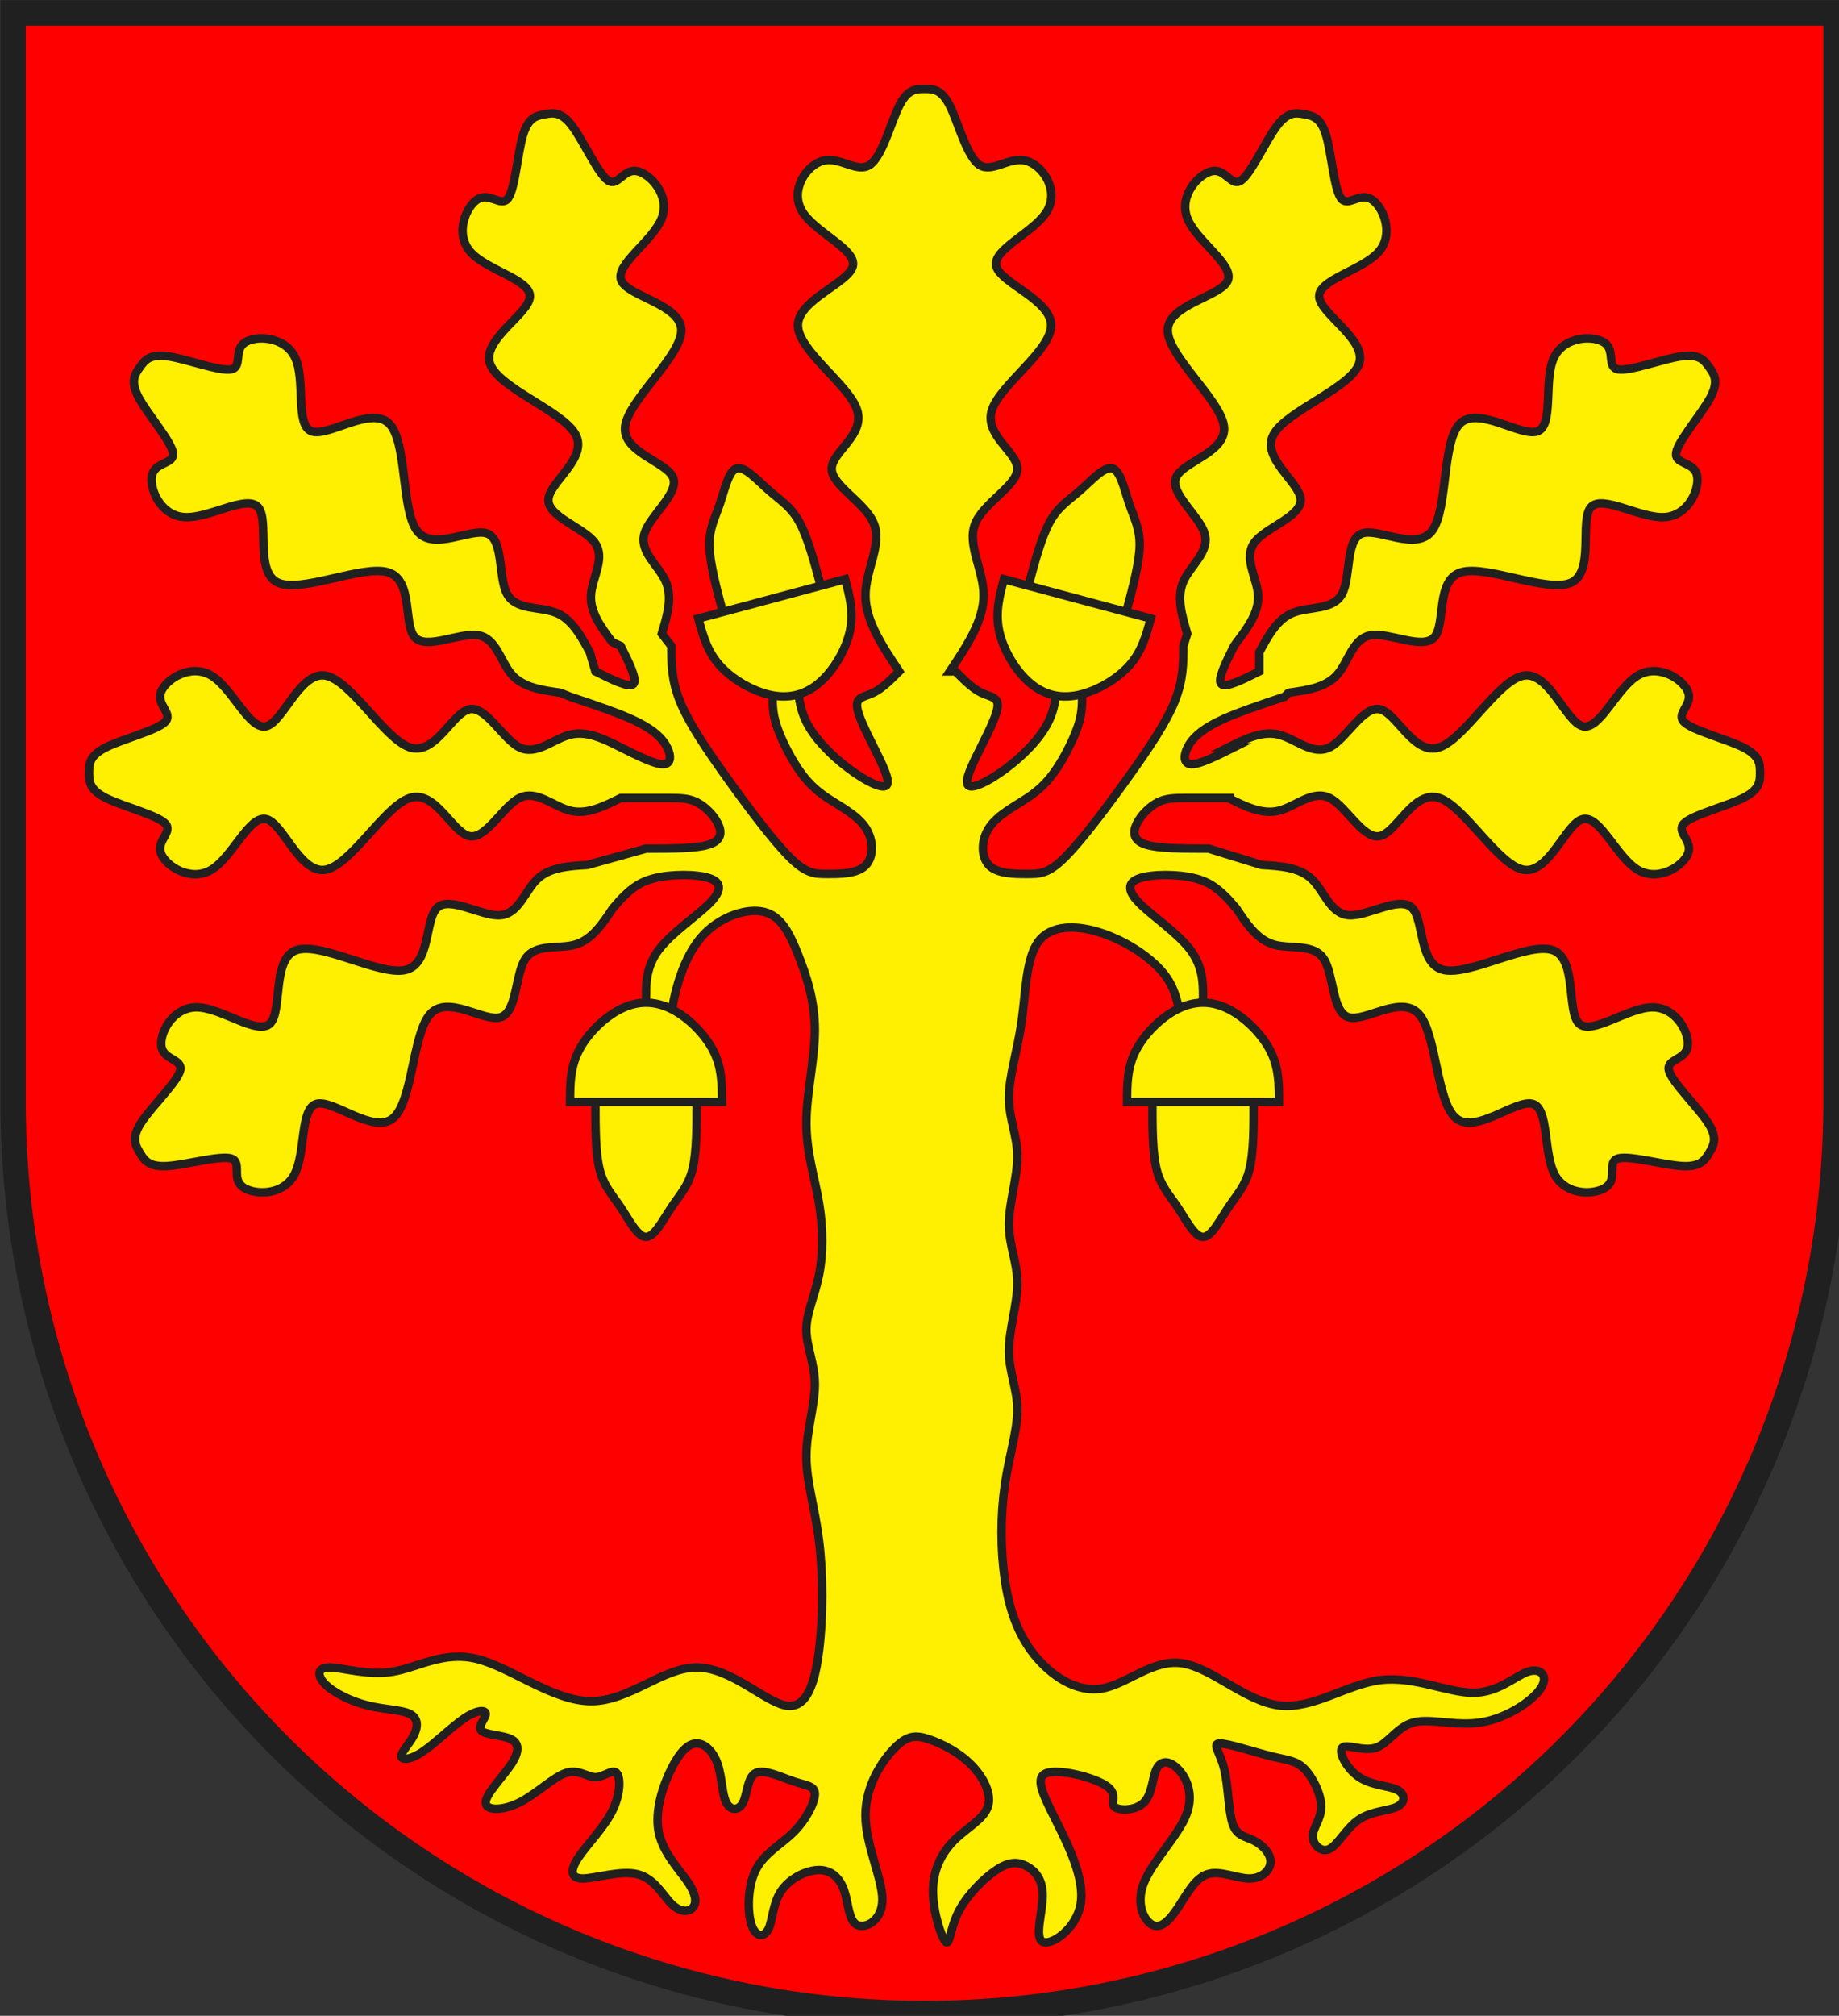 <?xml version="1.0" encoding="iso-8859-1"?>
<!DOCTYPE svg PUBLIC "-//W3C//DTD SVG 1.1//EN" "http://www.w3.org/Graphics/SVG/1.1/DTD/svg11.dtd">
<!-- Auto-generated by fig2svg tool
     Date: Thu Nov  2 14:04:03 2006 -->
<svg xmlns="http://www.w3.org/2000/svg"
   xmlns:dc="http://purl.org/dc/elements/1.1/"
   xmlns:cc="http://creativecommons.org/ns#"
   xmlns:rdf="http://www.w3.org/1999/02/22-rdf-syntax-ns#"
   xmlns:svg="http://www.w3.org/2000/svg"
   xmlns:xlink="http://www.w3.org/1999/xlink"
     width="438" height="480" viewBox="21 15 438 480">
<rect x="21" y="15" width="438" height="480" fill="#333333" stroke="none"/>
<title>
Wappen Roveredo (CH-GR)
</title>
<style type="text/css">
  <![CDATA[
  .Rand2 { stroke: #202020; stroke-width:30; }
  .Rand6 { stroke: #202020; stroke-width:90; }
  .Rot { fill: #ff0000; }
  .Gold { fill: #ffef00; }
  ]]>
</style>
<defs>
<path id="eichel1-1"
      d="M3420,3960 C3420,4050 3420,4140 3435,4200
         C3450,4260 3480,4290 3510,4335 C3540,4380 3570,4440 3600,4440
         C3630,4440 3660,4380 3690,4335 C3720,4290 3750,4260 3765,4200
         C3780,4140 3780,4050 3780,3960" />
<path id="eichel2-1"
      d="M3330,3960 L3870,3960 C3870,3900 3870,3840 3840,3780
         C3810,3720 3750,3660 3690,3630 C3630,3600 3570,3600 3510,3630
         C3450,3660 3390,3720 3360,3780 C3330,3840 3330,3900 3330,3960 Z" />
<clipPath id="clippath">
<path d="M360,4140 A3240,3240 0.0 0 0 6840,4140 L6840,270 L360,270 L360,4140 Z" />
</clipPath>
</defs>
<g stroke="none" stroke-miterlimit="10" stroke-width="10"
   stroke-linecap="butt" stroke-linejoin="miter"
   fill="none" fill-rule="evenodd" transform="scale(0.067)">
<g clip-path="url(#clippath)">
<path id="feld-1" class="Rot"
      d="M-225,-225 L-225,7425 L7425,7425 L7425,-225 L-225,-225 Z" />
<path id="baum-1" class="Gold Rand2"
      d="M2700,3870 C2700,3840 2700,3810 2715,3750
         C2730,3690 2760,3600 2820,3540 C2880,3480 2970,3450 3030,3465
         C3090,3480 3120,3540 3150,3615 C3180,3690 3210,3780 3210,3885
         C3210,3990 3180,4110 3180,4215 C3180,4320 3210,4410 3225,4500
         C3240,4590 3240,4680 3225,4755 C3210,4830 3180,4890 3180,4950
         C3180,5010 3210,5070 3210,5145 C3210,5220 3180,5310 3180,5400
         C3180,5490 3210,5580 3225,5700 C3240,5820 3240,5970 3225,6090
         C3210,6210 3180,6300 3105,6285 C3030,6270 2910,6150 2790,6150
         C2670,6150 2550,6270 2415,6270 C2280,6270 2130,6150 2010,6120
         C1890,6090 1800,6150 1710,6165 C1620,6180 1530,6150 1485,6150
         C1440,6150 1440,6180 1470,6210 C1500,6240 1560,6270 1620,6285
         C1680,6300 1740,6300 1770,6315 C1800,6330 1800,6360 1785,6390
         C1770,6420 1740,6450 1740,6465 C1740,6480 1770,6480 1815,6450
         C1860,6420 1920,6360 1965,6330 C2010,6300 2040,6300 2040,6315
         C2040,6330 2010,6360 2025,6375 C2040,6390 2100,6390 2130,6405
         C2160,6420 2160,6450 2130,6495 C2100,6540 2040,6600 2040,6630
         C2040,6660 2100,6660 2160,6630 C2220,6600 2280,6540 2325,6525
         C2370,6510 2400,6540 2430,6540 C2460,6540 2490,6510 2505,6525
         C2520,6540 2520,6600 2490,6660 C2460,6720 2400,6780 2370,6825
         C2340,6870 2340,6900 2385,6900 C2430,6900 2520,6870 2580,6885
         C2640,6900 2670,6960 2700,6990 C2730,7020 2760,7020 2775,7005
         C2790,6990 2790,6960 2760,6915 C2730,6870 2670,6810 2655,6735
         C2640,6660 2670,6570 2700,6510 C2730,6450 2760,6420 2790,6420
         C2820,6420 2850,6450 2865,6495 C2880,6540 2880,6600 2895,6630
         C2910,6660 2940,6660 2955,6630 C2970,6600 2970,6540 3000,6525
         C3030,6510 3090,6540 3135,6555 C3180,6570 3210,6570 3210,6600
         C3210,6630 3180,6690 3135,6735 C3090,6780 3030,6810 3000,6870
         C2970,6930 2970,7020 2985,7065 C3000,7110 3030,7110 3045,7080
         C3060,7050 3060,6990 3090,6945 C3120,6900 3180,6870 3225,6870
         C3270,6870 3300,6900 3315,6945 C3330,6990 3330,7050 3360,7065
         C3390,7080 3450,7050 3450,6975 C3450,6900 3390,6780 3390,6675
         C3390,6570 3450,6480 3495,6435 C3540,6390 3570,6390 3615,6405
         C3660,6420 3720,6450 3765,6495 C3810,6540 3840,6600 3825,6645
         C3810,6690 3750,6720 3705,6765 C3660,6810 3630,6870 3630,6945
         C3630,7020 3660,7110 3675,7125 C3690,7140 3690,7080 3720,7020
         C3750,6960 3810,6900 3855,6870 C3900,6840 3930,6840 3960,6855
         C3990,6870 4020,6900 4020,6960 C4020,7020 3990,7110 4020,7125
         C4050,7140 4140,7080 4155,6990 C4170,6900 4110,6780 4065,6690
         C4020,6600 3990,6540 4035,6525 C4080,6510 4200,6540 4245,6570
         C4290,6600 4260,6630 4275,6645 C4290,6660 4350,6660 4380,6630
         C4410,6600 4410,6540 4425,6510 C4440,6480 4470,6480 4500,6510
         C4530,6540 4560,6600 4530,6675 C4500,6750 4410,6840 4380,6915
         C4350,6990 4380,7050 4410,7065 C4440,7080 4470,7050 4500,7005
         C4530,6960 4560,6900 4605,6885 C4650,6870 4710,6900 4755,6900
         C4800,6900 4830,6870 4830,6840 C4830,6810 4800,6780 4770,6765
         C4740,6750 4710,6750 4695,6705 C4680,6660 4680,6570 4665,6510
         C4650,6450 4620,6420 4650,6420 C4680,6420 4770,6450 4830,6465
         C4890,6480 4920,6480 4950,6510 C4980,6540 5010,6600 5010,6645
         C5010,6690 4980,6720 4980,6750 C4980,6780 5010,6810 5040,6795
         C5070,6780 5100,6720 5145,6690 C5190,6660 5250,6660 5280,6645
         C5310,6630 5310,6600 5280,6585 C5250,6570 5190,6570 5145,6540
         C5100,6510 5070,6450 5085,6435 C5100,6420 5160,6450 5205,6435
         C5250,6420 5280,6360 5340,6345 C5400,6330 5490,6360 5580,6345
         C5670,6330 5760,6270 5790,6225 C5820,6180 5790,6150 5745,6165
         C5700,6180 5640,6240 5550,6240 C5460,6240 5340,6180 5220,6195
         C5100,6210 4980,6300 4860,6285 C4740,6270 4620,6150 4515,6135
         C4410,6120 4320,6210 4230,6225 C4140,6240 4050,6180 3990,6105
         C3930,6030 3900,5940 3885,5835 C3870,5730 3870,5610 3885,5505
         C3900,5400 3930,5310 3930,5235 C3930,5160 3900,5100 3900,5025
         C3900,4950 3930,4860 3930,4785 C3930,4710 3900,4650 3900,4575
         C3900,4500 3930,4410 3930,4335 C3930,4260 3900,4200 3900,4125
         C3900,4050 3930,3960 3945,3855 C3960,3750 3960,3630 4005,3570
         C4050,3510 4140,3510 4230,3540 C4320,3570 4410,3630 4455,3690
         C4500,3750 4500,3810 4515,3840 C4530,3870 4560,3870 4575,3855
         C4590,3840 4590,3810 4590,3765 C4590,3720 4590,3660 4545,3600
         C4500,3540 4410,3480 4365,3435 C4320,3390 4320,3360 4365,3345
         C4410,3330 4500,3330 4560,3345 C4620,3360 4650,3390 4680,3420
         L4708,3452 C4745.33,3508 4782.67,3564 4842,3581
         C4901.33,3598 4982.67,3576 5019.33,3632
         C5056,3688 5048,3822 5107.67,3839.33
         C5167.33,3856.67 5294.67,3757.33 5357.67,3828.33
         C5420.67,3899.33 5419.33,4140.67 5489.67,4198.33
         C5560,4256 5702,4130 5761.67,4147
         C5821.33,4164 5798.67,4324 5841.33,4400.67
         C5884,4477.33 5992,4470.67 6027.33,4439.33
         C6062.67,4408 6025.33,4352 6066,4341
         C6106.67,4330 6225.33,4364 6292.33,4368
         C6359.33,4372 6374.67,4346 6390,4320
         C6405.33,4294 6420.67,4268 6383.67,4212
         C6346.67,4156 6257.33,4070 6246.33,4029
         C6235.33,3988 6302.67,3992 6312.33,3945.67
         C6322,3899.33 6274,3802.67 6186.33,3804
         C6098.67,3805.33 5971.33,3904.67 5926.67,3861.67
         C5882,3818.67 5920,3633.33 5834.67,3601.33
         C5749.33,3569.33 5540.67,3690.67 5447.67,3671.67
         C5354.67,3652.67 5377.33,3493.33 5332.67,3450.33
         C5288,3407.33 5176,3480.67 5109.33,3476.67
         C5042.67,3472.67 5021.33,3391.33 4977,3348.67
         C4932.67,3306 4865.33,3302 4798,3298 L4610,3240
         C4520,3240 4430,3240 4385,3225 C4340,3210 4340,3180 4355,3150
         C4370,3120 4400,3090 4430,3075 C4460,3060 4490,3060 4535,3060
         C4580,3060 4640,3060 4700,3060 L4680,3060
         C4740,3090 4800,3120 4860,3105 C4920,3090 4980,3030 5040,3060
         C5100,3090 5160,3210 5220,3195 C5280,3180 5340,3030 5430,3060
         C5520,3090 5640,3300 5730,3315 C5820,3330 5880,3150 5940,3135
         C6000,3120 6060,3270 6135,3315 C6210,3360 6300,3300 6315,3255
         C6330,3210 6270,3180 6300,3150 C6330,3120 6450,3090 6510,3060
         C6570,3030 6570,3000 6570,2970 C6570,2940 6570,2910 6510,2880
         C6450,2850 6330,2820 6300,2790 C6270,2760 6330,2730 6315,2685
         C6300,2640 6210,2580 6135,2625 C6060,2670 6000,2820 5940,2805
         C5880,2790 5820,2610 5730,2625 C5640,2640 5520,2850 5430,2880
         C5340,2910 5280,2760 5220,2745 C5160,2730 5100,2850 5040,2880
         C4980,2910 4920,2850 4860,2835 C4800,2820 4740,2850 4680,2880
         L4700,2880 C4640,2910 4580,2940 4550,2940
         C4520,2940 4520,2910 4535,2880 C4550,2850 4580,2820 4640,2790
         C4700,2760 4790,2730 4880,2700 L4894,2686
         C4960.67,2676.67 5027.33,2667.33 5067.67,2621
         C5108,2574.67 5122,2491.33 5188,2481.33
         C5254,2471.33 5372,2534.67 5412.67,2488
         C5453.33,2441.33 5416.67,2284.67 5507.67,2257.67
         C5598.67,2230.67 5817.33,2333.33 5899.67,2294
         C5982,2254.67 5928,2073.33 5968.67,2026.67
         C6009.33,1980 6144.67,2068 6232,2061.67
         C6319.33,2055.33 6358.67,1954.67 6345,1909.33
         C6331.33,1864 6264.67,1874 6272,1832.33
         C6279.33,1790.67 6360.67,1697.33 6392.67,1638.33
         C6424.67,1579.33 6407.33,1554.67 6390,1530
         C6372.67,1505.33 6355.33,1480.67 6289,1490.33
         C6222.67,1500 6107.33,1544 6065.67,1536.67
         C6024,1529.33 6056,1470.67 6018,1442.67
         C5980,1414.67 5872,1417.33 5836.33,1497.33
         C5800.67,1577.33 5837.33,1734.67 5779.33,1756.67
         C5721.33,1778.67 5568.67,1665.33 5503.67,1729
         C5438.67,1792.67 5461.33,2033.33 5404.67,2109.67
         C5348,2186 5212,2098 5154,2120.33
         C5096,2142.67 5116,2275.33 5084.33,2334.33
         C5052.67,2393.33 4969.33,2378.67 4911.67,2401
         C4854,2423.33 4822,2482.67 4790,2542 L4790,2610
         C4730,2640 4670,2670 4655,2655 C4640,2640 4670,2580 4700,2520
         L4710,2506 C4750,2452.67 4790,2399.33 4785.67,2337.67
         C4781.33,2276 4732.67,2206 4772.67,2152
         C4812.67,2098 4941.33,2060 4937,1998.33
         C4932.67,1936.67 4795.33,1851.33 4840.67,1768
         C4886,1684.67 5114,1603.33 5144.33,1517.33
         C5174.67,1431.33 5007.33,1340.67 5003,1279
         C4998.67,1217.33 5157.33,1184.67 5214.67,1118.67
         C5272,1052.67 5228,953.33 5186,930.67
         C5144,908 5104,962 5079.67,927.33
         C5055.33,892.67 5046.67,769.33 5027.67,705
         C5008.67,640.67 4979.33,635.33 4950,630
         C4920.67,624.67 4891.33,619.33 4851.33,673.33
         C4811.33,727.33 4760.67,840.67 4725.67,865
         C4690.67,889.33 4671.33,824.67 4624.33,831.67
         C4577.33,838.67 4502.67,917.33 4534,999
         C4565.33,1080.67 4702.67,1165.33 4677.67,1221.67
         C4652.67,1278 4465.33,1306 4464.67,1397.33
         C4464,1488.67 4650,1643.33 4664,1737
         C4678,1830.67 4520,1863.33 4494.67,1919.67
         C4469.33,1976 4576.67,2056 4595.67,2120.33
         C4614.67,2184.67 4545.33,2233.33 4520.33,2290
         C4495.33,2346.67 4514.67,2411.33 4534,2476 L4520,2520
         C4520,2580 4520,2640 4490,2715 C4460,2790 4400,2880 4325,2985
         C4250,3090 4160,3210 4100,3270 C4040,3330 4010,3330 3965,3330
         C3920,3330 3860,3330 3830,3300 C3800,3270 3800,3210 3830,3165
         C3860,3120 3920,3090 3965,3060 C4010,3030 4040,3000 4070,2955
         C4100,2910 4130,2850 4145,2805 C4160,2760 4160,2730 4160,2700
         L4070,2610 C4070,2670 4070,2730 4040,2790
         C4010,2850 3950,2910 3890,2955 C3830,3000 3770,3030 3755,3015
         C3740,3000 3770,2940 3800,2880 C3830,2820 3860,2760 3860,2730
         C3860,2700 3830,2700 3800,2685 C3770,2670 3740,2640 3710,2610
         L3690,2610 C3750,2520 3810,2430 3810,2340
         C3810,2250 3750,2160 3780,2085 C3810,2010 3930,1950 3930,1890
         C3930,1830 3810,1770 3840,1680 C3870,1590 4050,1470 4050,1380
         C4050,1290 3870,1230 3855,1170 C3840,1110 3990,1050 4035,975
         C4080,900 4020,810 3960,795 C3900,780 3840,840 3795,810
         C3750,780 3720,660 3690,600 C3660,540 3630,540 3600,540
         C3570,540 3540,540 3510,600 C3480,660 3450,780 3405,810
         C3360,840 3300,780 3240,795 C3180,810 3120,900 3165,975
         C3210,1050 3360,1110 3345,1170 C3330,1230 3150,1290 3150,1380
         C3150,1470 3330,1590 3360,1680 C3390,1770 3270,1830 3270,1890
         C3270,1950 3390,2010 3420,2085 C3450,2160 3390,2250 3390,2340
         C3390,2430 3450,2520 3510,2610 L3510,2610
         C3480,2640 3450,2670 3420,2685 C3390,2700 3360,2700 3360,2730
         C3360,2760 3390,2820 3420,2880 C3450,2940 3480,3000 3465,3015
         C3450,3030 3390,3000 3330,2955 C3270,2910 3210,2850 3180,2790
         C3150,2730 3150,2670 3150,2610 L3060,2700
         C3060,2730 3060,2760 3075,2805 C3090,2850 3120,2910 3150,2955
         C3180,3000 3210,3030 3255,3060 C3300,3090 3360,3120 3390,3165
         C3420,3210 3420,3270 3390,3300 C3360,3330 3300,3330 3255,3330
         C3210,3330 3180,3330 3120,3270 C3060,3210 2970,3090 2895,2985
         C2820,2880 2760,2790 2730,2715 C2700,2640 2700,2580 2700,2520
         L2666,2476 C2685.33,2411.33 2704.67,2346.67 2679.67,2290
         C2654.67,2233.33 2585.33,2184.67 2604.33,2120.33
         C2623.33,2056 2730.67,1976 2705.33,1919.67
         C2680,1863.33 2522,1830.67 2536,1737
         C2550,1643.33 2736,1488.67 2735.33,1397.33
         C2734.67,1306 2547.33,1278 2522.33,1221.67
         C2497.33,1165.33 2634.67,1080.67 2666,999
         C2697.33,917.33 2622.67,838.67 2575.67,831.67
         C2528.67,824.67 2509.33,889.33 2474.33,865
         C2439.33,840.67 2388.67,727.33 2348.67,673.33
         C2308.67,619.33 2279.33,624.67 2250,630
         C2220.67,635.33 2191.33,640.67 2172.33,705
         C2153.33,769.33 2144.67,892.67 2120.33,927.33
         C2096,962 2056,908 2014,930.67
         C1972,953.33 1928,1052.67 1985.33,1118.67
         C2042.67,1184.67 2201.33,1217.33 2197,1279
         C2192.67,1340.67 2025.33,1431.33 2055.67,1517.33
         C2086,1603.33 2314,1684.67 2359.33,1768
         C2404.67,1851.33 2267.33,1936.67 2263,1998.33
         C2258.67,2060 2387.33,2098 2427.33,2152
         C2467.33,2206 2418.67,2276 2414.33,2337.67
         C2410,2399.33 2450,2452.67 2490,2506 L2520,2520
         C2550,2580 2580,2640 2565,2655 C2550,2670 2490,2640 2430,2610
         L2410,2542 C2378,2482.67 2346,2423.33 2288.33,2401
         C2230.67,2378.67 2147.33,2393.33 2115.67,2334.33
         C2084,2275.33 2104,2142.67 2046,2120.33
         C1988,2098 1852,2186 1795.33,2109.67
         C1738.67,2033.33 1761.33,1792.67 1696.33,1729
         C1631.33,1665.33 1478.67,1778.67 1420.67,1756.67
         C1362.67,1734.67 1399.33,1577.33 1363.67,1497.33
         C1328,1417.33 1220,1414.67 1182,1442.67
         C1144,1470.67 1176,1529.33 1134.33,1536.67
         C1092.67,1544 977.33,1500 911,1490.33
         C844.67,1480.67 827.33,1505.33 810,1530
         C792.67,1554.67 775.33,1579.33 807.33,1638.33
         C839.33,1697.33 920.67,1790.67 928,1832.33
         C935.33,1874 868.67,1864 855,1909.33
         C841.33,1954.67 880.67,2055.33 968,2061.67
         C1055.33,2068 1190.67,1980 1231.33,2026.67
         C1272,2073.33 1218,2254.67 1300.33,2294
         C1382.67,2333.33 1601.33,2230.67 1692.33,2257.67
         C1783.33,2284.67 1746.67,2441.33 1787.33,2488
         C1828,2534.67 1946,2471.33 2012,2481.33
         C2078,2491.33 2092,2574.67 2132.33,2621
         C2172.67,2667.33 2239.33,2676.67 2306,2686 L2340,2700
         C2430,2730 2520,2760 2580,2790 C2640,2820 2670,2850 2685,2880
         C2700,2910 2700,2940 2670,2940 C2640,2940 2580,2910 2520,2880
         L2520,2880 C2460,2850 2400,2820 2340,2835
         C2280,2850 2220,2910 2160,2880 C2100,2850 2040,2730 1980,2745
         C1920,2760 1860,2910 1770,2880 C1680,2850 1560,2640 1470,2625
         C1380,2610 1320,2790 1260,2805 C1200,2820 1140,2670 1065,2625
         C990,2580 900,2640 885,2685 C870,2730 930,2760 900,2790
         C870,2820 750,2850 690,2880 C630,2910 630,2940 630,2970
         C630,3000 630,3030 690,3060 C750,3090 870,3120 900,3150
         C930,3180 870,3210 885,3255 C900,3300 990,3360 1065,3315
         C1140,3270 1200,3120 1260,3135 C1320,3150 1380,3330 1470,3315
         C1560,3300 1680,3090 1770,3060 C1860,3030 1920,3180 1980,3195
         C2040,3210 2100,3090 2160,3060 C2220,3030 2280,3090 2340,3105
         C2400,3120 2460,3090 2520,3060 L2520,3060
         C2580,3060 2640,3060 2685,3060 C2730,3060 2760,3060 2790,3075
         C2820,3090 2850,3120 2865,3150 C2880,3180 2880,3210 2835,3225
         C2790,3240 2700,3240 2610,3240 L2402,3298
         C2334.67,3302 2267.33,3306 2223,3348.67
         C2178.67,3391.33 2157.33,3472.67 2090.67,3476.67
         C2024,3480.67 1912,3407.33 1867.33,3450.33
         C1822.67,3493.33 1845.33,3652.67 1752.33,3671.67
         C1659.33,3690.67 1450.67,3569.33 1365.33,3601.33
         C1280,3633.33 1318,3818.67 1273.33,3861.67
         C1228.67,3904.67 1101.33,3805.33 1013.67,3804
         C926,3802.67 878,3899.33 887.67,3945.67
         C897.33,3992 964.67,3988 953.67,4029
         C942.67,4070 853.33,4156 816.33,4212
         C779.33,4268 794.67,4294 810,4320
         C825.33,4346 840.67,4372 907.67,4368
         C974.67,4364 1093.33,4330 1134,4341
         C1174.67,4352 1137.33,4408 1172.67,4439.33
         C1208,4470.67 1316,4477.33 1358.67,4400.67
         C1401.33,4324 1378.67,4164 1438.33,4147
         C1498,4130 1640,4256 1710.33,4198.33
         C1780.67,4140.67 1779.33,3899.33 1842.33,3828.33
         C1905.33,3757.33 2032.67,3856.67 2092.33,3839.33
         C2152,3822 2144,3688 2180.67,3632
         C2217.33,3576 2298.67,3598 2358,3581
         C2417.33,3564 2454.67,3508 2492,3452 L2520,3420
         C2550,3390 2580,3360 2640,3345 C2700,3330 2790,3330 2835,3345
         C2880,3360 2880,3390 2835,3435 C2790,3480 2700,3540 2655,3600
         C2610,3660 2610,3720 2610,3765 C2610,3810 2610,3840 2610,3870
         L2700,3870 Z" />
<g transform="translate(-990,180)">
<use class="Gold Rand2" xlink:href="#eichel1-1" />
<use class="Gold Rand2" xlink:href="#eichel2-1" />
</g>
<g transform="translate(990,180)">
<use class="Gold Rand2" xlink:href="#eichel1-1" />
<use class="Gold Rand2" xlink:href="#eichel2-1" />
</g>
<g transform="translate(-450,-900) rotate(165 3600,3600)">
<use class="Gold Rand2" xlink:href="#eichel1-1" />
<use class="Gold Rand2" xlink:href="#eichel2-1" />
</g>
<g transform="translate(450,-900) rotate(-165 3600,3600)">
<use class="Gold Rand2" xlink:href="#eichel1-1" />
<use class="Gold Rand2" xlink:href="#eichel2-1" />
</g>
</g>
<path id="clip-boundary" class="Rand6"
      d="M360,4140 A3240,3240 0.0 0 0 6840,4140 L6840,270 L360,270 L360,4140 Z" />
</g>
</svg>
